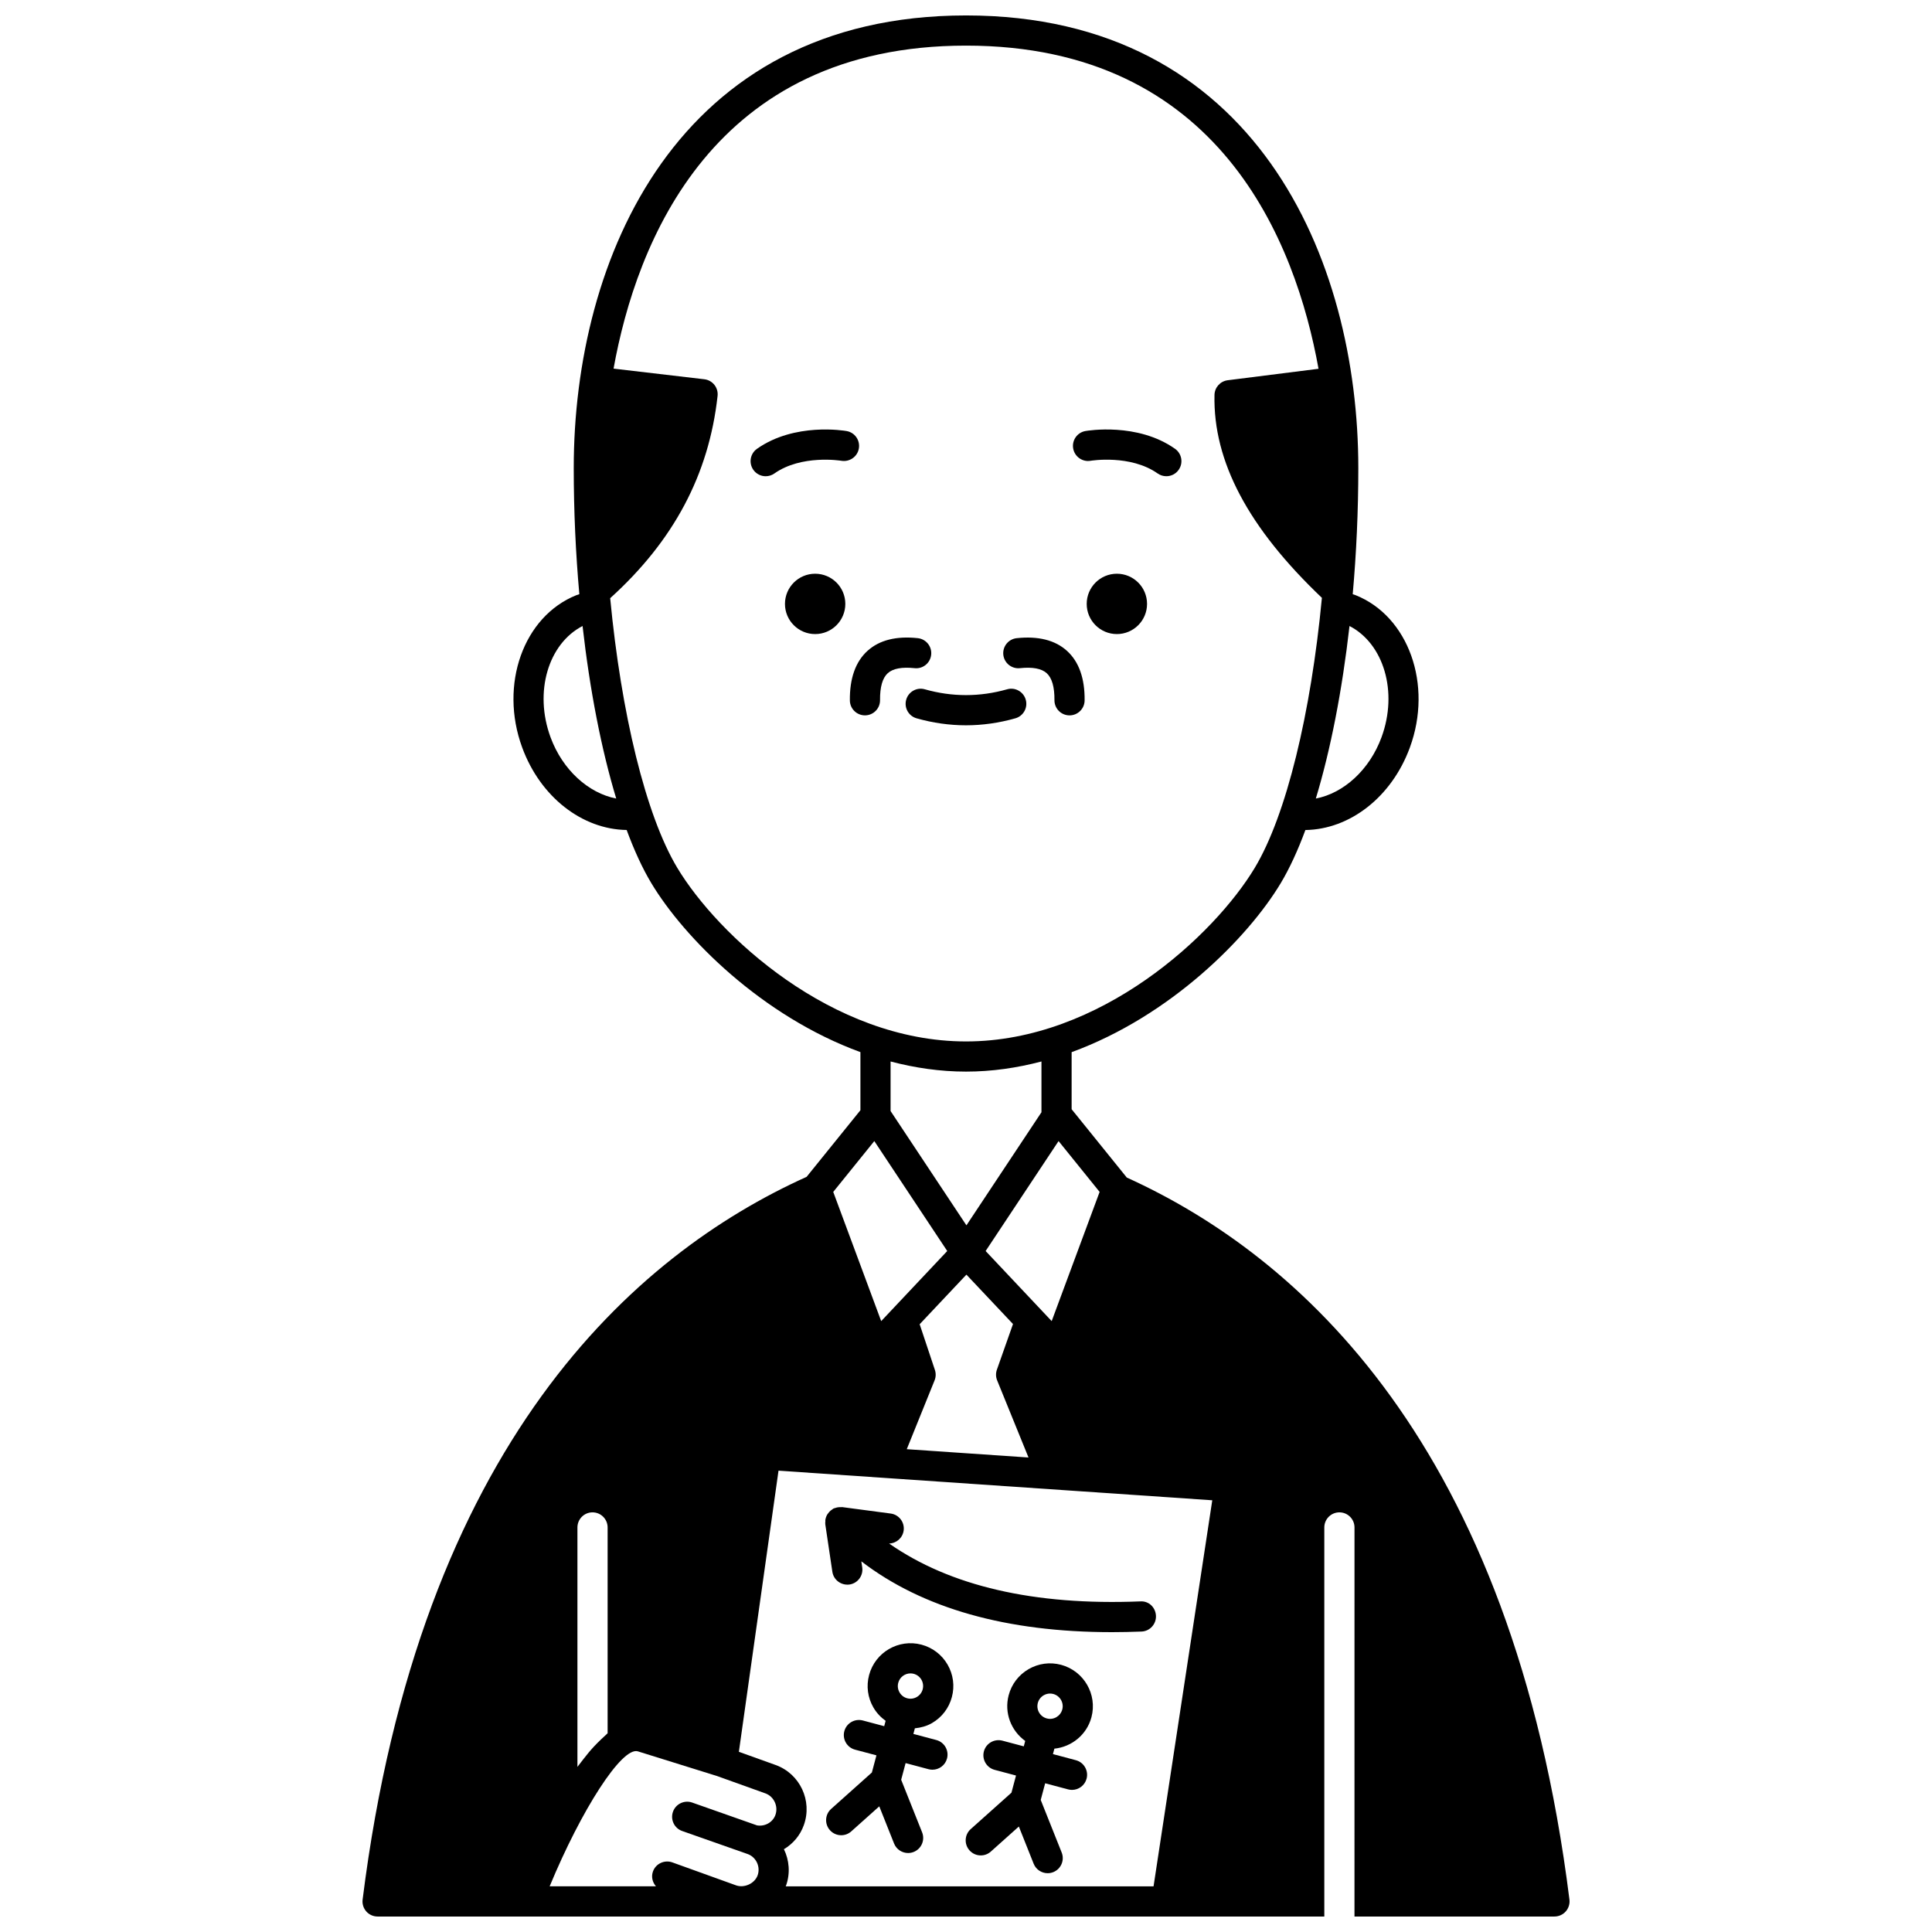 <?xml version="1.0" encoding="UTF-8"?>
<!-- Uploaded to: ICON Repo, www.svgrepo.com, Generator: ICON Repo Mixer Tools -->
<svg width="800px" height="800px" version="1.1" viewBox="144 144 512 512" xmlns="http://www.w3.org/2000/svg">
 <defs>
  <clipPath id="a">
   <path d="m240 148.09h320v503.81h-320z"/>
  </clipPath>
 </defs>
 <path d="m447.98 304.04c0 4.418-3.582 7.996-7.996 7.996-4.418 0-7.996-3.578-7.996-7.996 0-4.418 3.578-7.996 7.996-7.996 4.414 0 7.996 3.578 7.996 7.996"/>
 <path d="m368.02 304.04c0 4.418-3.582 7.996-7.996 7.996-4.418 0-8-3.578-8-7.996 0-4.418 3.582-7.996 8-7.996 4.414 0 7.996 3.578 7.996 7.996"/>
 <path d="m433.02 266.11c0.105-0.02 10.547-1.727 17.77 3.363 0.699 0.492 1.504 0.73 2.301 0.73 1.254 0 2.496-0.586 3.269-1.695 1.273-1.805 0.84-4.297-0.965-5.574-9.98-7.039-23.203-4.801-23.754-4.703-2.168 0.383-3.613 2.445-3.238 4.617 0.379 2.176 2.461 3.644 4.617 3.262z"/>
 <path d="m366.98 266.11c2.172 0.359 4.242-1.07 4.625-3.246 0.383-2.176-1.066-4.25-3.242-4.629-0.555-0.102-13.773-2.336-23.754 4.703-1.805 1.273-2.238 3.766-0.965 5.574 0.781 1.105 2.016 1.695 3.269 1.695 0.797 0 1.598-0.238 2.301-0.73 7.172-5.059 17.52-3.406 17.766-3.367z"/>
 <path d="m413.08 334.36c2.125-0.602 3.359-2.812 2.754-4.934-0.602-2.125-2.824-3.371-4.934-2.754-7.254 2.051-14.57 2.051-21.812 0-2.113-0.613-4.336 0.633-4.934 2.754-0.605 2.125 0.633 4.336 2.754 4.934 4.332 1.23 8.734 1.852 13.082 1.852 4.352 0 8.754-0.621 13.09-1.852z"/>
 <g clip-path="url(#a)">
  <path d="m442.61 456.06-14.617-18.102v-15.125c26.137-9.543 46.742-30.324 55.406-44.77 2.336-3.894 4.527-8.652 6.543-14.098 11.781-0.168 22.859-8.727 27.68-21.844 6.129-16.672-0.332-34.801-14.402-40.406-0.234-0.094-0.496-0.164-0.738-0.246 0.969-10.84 1.484-22.102 1.484-33.426 0-55.336-27.227-119.95-103.96-119.95-76.738 0-103.96 64.621-103.96 119.95 0 11.328 0.516 22.582 1.484 33.418-0.242 0.09-0.508 0.156-0.742 0.25-14.07 5.602-20.531 23.73-14.398 40.402 4.82 13.117 15.902 21.68 27.68 21.844 2.016 5.449 4.203 10.207 6.543 14.098 8.668 14.445 29.27 35.227 55.406 44.77v15.398l-14.262 17.656c-45.512 20.535-102.49 70.426-117.66 191.53-0.145 1.137 0.211 2.277 0.969 3.144 0.758 0.855 1.852 1.348 3 1.348h250.89v-103.11c0-2.211 1.793-4 4-4s4 1.789 4 4l-0.004 99.113v4l52.992-0.004c1.148 0 2.238-0.492 3-1.352 0.758-0.863 1.113-2.008 0.973-3.144-15.125-120.82-71.891-170.74-117.31-191.34zm-7.199 3.809-12.703 34.238-17.504-18.574 19.328-29.137zm-43.652 47.18-4.039-12.113 12.391-13.145 12.344 13.09-4.266 12.094c-0.328 0.918-0.305 1.93 0.066 2.84l8.312 20.438-32.262-2.203 7.371-18.242c0.355-0.875 0.387-1.855 0.082-2.758zm-11.746-68.613v-13.133c6.418 1.688 13.105 2.684 19.992 2.684s13.57-0.996 19.992-2.684v13.457l-19.883 29.969zm130.11-99.07c-3.191 8.68-10.051 14.848-17.414 16.254 3.914-12.926 6.984-28.633 8.922-45.723 9.062 4.676 12.914 17.43 8.492 29.469zm-220.23 0c-4.422-12.035-0.57-24.793 8.492-29.469 1.934 17.09 5.008 32.797 8.922 45.723-7.352-1.414-14.223-7.578-17.414-16.254zm33.574 34.582c-8.363-13.938-14.859-40.977-17.762-71.422 16.793-15.184 26.156-32.723 28.461-53.609 0.238-2.184-1.328-4.156-3.512-4.41l-24.055-2.82c6.035-33.445 26.215-85.598 93.41-85.598 67.219 0 87.391 52.191 93.414 85.641l-24.07 3.039c-1.969 0.25-3.453 1.898-3.5 3.879-0.395 17.605 8.941 35.215 28.465 53.785-2.894 30.484-9.402 57.57-17.773 71.52-10.676 17.801-40.898 46.039-76.535 46.039-35.641 0-65.859-28.238-76.543-46.043zm52.234 72.449 19.328 29.137-17.504 18.574-12.707-34.238zm-78.676 102.39c0-2.211 1.793-4 4-4s4 1.789 4 4v54.543l-1.781 1.664c-2.844 2.746-3.797 4.117-6.219 7.246zm52.469 76.188c-0.699 1.965-2.781 3.121-4.875 2.769l-17.18-6.047c-2.078-0.738-4.367 0.363-5.098 2.441-0.73 2.082 0.359 4.367 2.441 5.098l17.477 6.148c2.18 0.859 3.312 3.371 2.523 5.59-0.805 2.227-3.562 3.414-5.691 2.672l-16.926-6.098c-2.07-0.73-4.371 0.324-5.121 2.398-0.512 1.41-0.129 2.887 0.789 3.945h-28.168c8.379-20.25 19.141-37.055 23.371-35.766l21.004 6.547 12.801 4.594c2.254 0.812 3.473 3.418 2.652 5.707zm100.21 18.926h-97.488c0.027-0.074 0.07-0.145 0.102-0.223 1.152-3.246 0.848-6.707-0.57-9.621 2.394-1.422 4.309-3.648 5.285-6.406 2.312-6.461-1.051-13.598-7.492-15.91l-9.73-3.496 10.504-74.504 114.95 7.848z"/>
 </g>
 <path d="m414.29 321.07c3.332-0.352 5.731 0.09 7.102 1.336 1.395 1.266 2.082 3.668 2.047 7.133-0.023 2.211 1.746 4.019 3.953 4.043h0.043c2.188 0 3.973-1.758 4-3.953 0.062-5.852-1.508-10.27-4.668-13.141-3.137-2.848-7.625-3.973-13.328-3.367-2.195 0.234-3.785 2.207-3.551 4.402 0.234 2.191 2.227 3.789 4.402 3.547z"/>
 <path d="m386.37 321.07c2.203 0.246 4.168-1.355 4.402-3.551s-1.352-4.168-3.551-4.402c-5.711-0.613-10.191 0.52-13.328 3.367-3.164 2.871-4.731 7.289-4.668 13.141 0.023 2.195 1.812 3.953 4 3.953h0.043c2.207-0.023 3.977-1.832 3.953-4.043-0.035-3.465 0.652-5.867 2.047-7.133 1.371-1.242 3.762-1.684 7.102-1.332z"/>
 <path d="m362.71 547.96 1.875 12.586c0.328 2.184 2.363 3.66 4.547 3.367 2.184-0.328 3.691-2.363 3.367-4.547l-0.238-1.594c16.258 12.473 38.512 18.766 66.402 18.766 2.566 0 5.184-0.055 7.84-0.16 2.207-0.082 3.922-1.945 3.836-4.156-0.09-2.207-1.859-3.992-4.156-3.836-28.191 1.133-50.453-4.09-66.562-15.336 1.93-0.051 3.594-1.48 3.859-3.453 0.293-2.191-1.246-4.203-3.434-4.492l-12.852-1.707c-0.105-0.012-0.199 0.027-0.305 0.02-0.355-0.02-0.703 0-1.059 0.07-0.168 0.035-0.32 0.09-0.48 0.145-0.145 0.047-0.293 0.062-0.434 0.129-0.156 0.074-0.273 0.195-0.41 0.289-0.141 0.094-0.277 0.176-0.402 0.285-0.266 0.223-0.48 0.48-0.672 0.758-0.074 0.113-0.172 0.199-0.234 0.32-0.23 0.418-0.391 0.871-0.465 1.352-0.004 0.023-0.02 0.043-0.023 0.066-0.012 0.098 0.023 0.18 0.02 0.277-0.027 0.289-0.059 0.57-0.02 0.852z"/>
 <path d="m388.2 579.85c-6.051-1.602-12.273 2.008-13.883 8.059-0.781 2.926-0.371 5.984 1.152 8.605 0.824 1.418 1.934 2.594 3.231 3.523l-0.375 1.418-5.68-1.512c-2.129-0.551-4.324 0.703-4.891 2.84-0.566 2.133 0.703 4.324 2.836 4.894l5.676 1.508-1.207 4.543-10.797 9.652c-1.648 1.473-1.789 4-0.316 5.644 0.793 0.883 1.883 1.332 2.984 1.332 0.949 0 1.898-0.336 2.664-1.02l7.422-6.637 3.922 9.852c0.625 1.566 2.129 2.519 3.719 2.519 0.492 0 0.992-0.09 1.48-0.285 2.051-0.816 3.051-3.144 2.234-5.195l-5.551-13.934 1.176-4.418 6.086 1.621c0.344 0.09 0.688 0.133 1.027 0.133 1.766 0 3.387-1.18 3.863-2.973 0.566-2.133-0.703-4.324-2.836-4.894l-6.082-1.617 0.395-1.488c1.574-0.164 3.121-0.566 4.535-1.383 2.621-1.523 4.5-3.973 5.273-6.906 0.781-2.926 0.371-5.984-1.148-8.609-1.527-2.621-3.981-4.492-6.91-5.273zm0.324 11.832c-0.23 0.867-0.785 1.586-1.559 2.039-0.773 0.449-1.68 0.574-2.543 0.34-0.863-0.227-1.586-0.781-2.035-1.559-0.453-0.773-0.57-1.676-0.34-2.543 0.398-1.5 1.758-2.492 3.242-2.492 0.285 0 0.574 0.035 0.859 0.113 0.863 0.23 1.586 0.781 2.039 1.555 0.441 0.777 0.562 1.684 0.336 2.547z"/>
 <path d="m425.19 585.19c-2.934-0.781-5.988-0.367-8.609 1.152-2.621 1.523-4.5 3.973-5.273 6.906-1.242 4.684 0.664 9.449 4.383 12.121l-0.379 1.43-5.68-1.508c-2.129-0.547-4.324 0.703-4.891 2.84-0.566 2.133 0.703 4.324 2.836 4.894l5.676 1.508-1.207 4.543-10.797 9.652c-1.648 1.473-1.789 4-0.316 5.644 0.793 0.883 1.883 1.332 2.984 1.332 0.949 0 1.898-0.336 2.664-1.02l7.422-6.637 3.922 9.852c0.625 1.566 2.129 2.519 3.719 2.519 0.492 0 0.992-0.09 1.48-0.285 2.051-0.816 3.051-3.144 2.234-5.195l-5.555-13.934 1.176-4.418 6.086 1.621c0.344 0.09 0.688 0.133 1.027 0.133 1.766 0 3.387-1.18 3.863-2.973 0.566-2.133-0.703-4.324-2.836-4.894l-6.082-1.621 0.383-1.441c4.559-0.469 8.578-3.656 9.824-8.336 1.605-6.039-2.004-12.266-8.055-13.887zm0.324 11.836c-0.477 1.785-2.316 2.859-4.102 2.375-1.789-0.473-2.852-2.312-2.379-4.098 0.23-0.867 0.785-1.586 1.559-2.039 0.52-0.301 1.094-0.457 1.676-0.457 0.289 0 0.578 0.039 0.863 0.113 1.793 0.48 2.859 2.32 2.383 4.106z"/>
</svg>